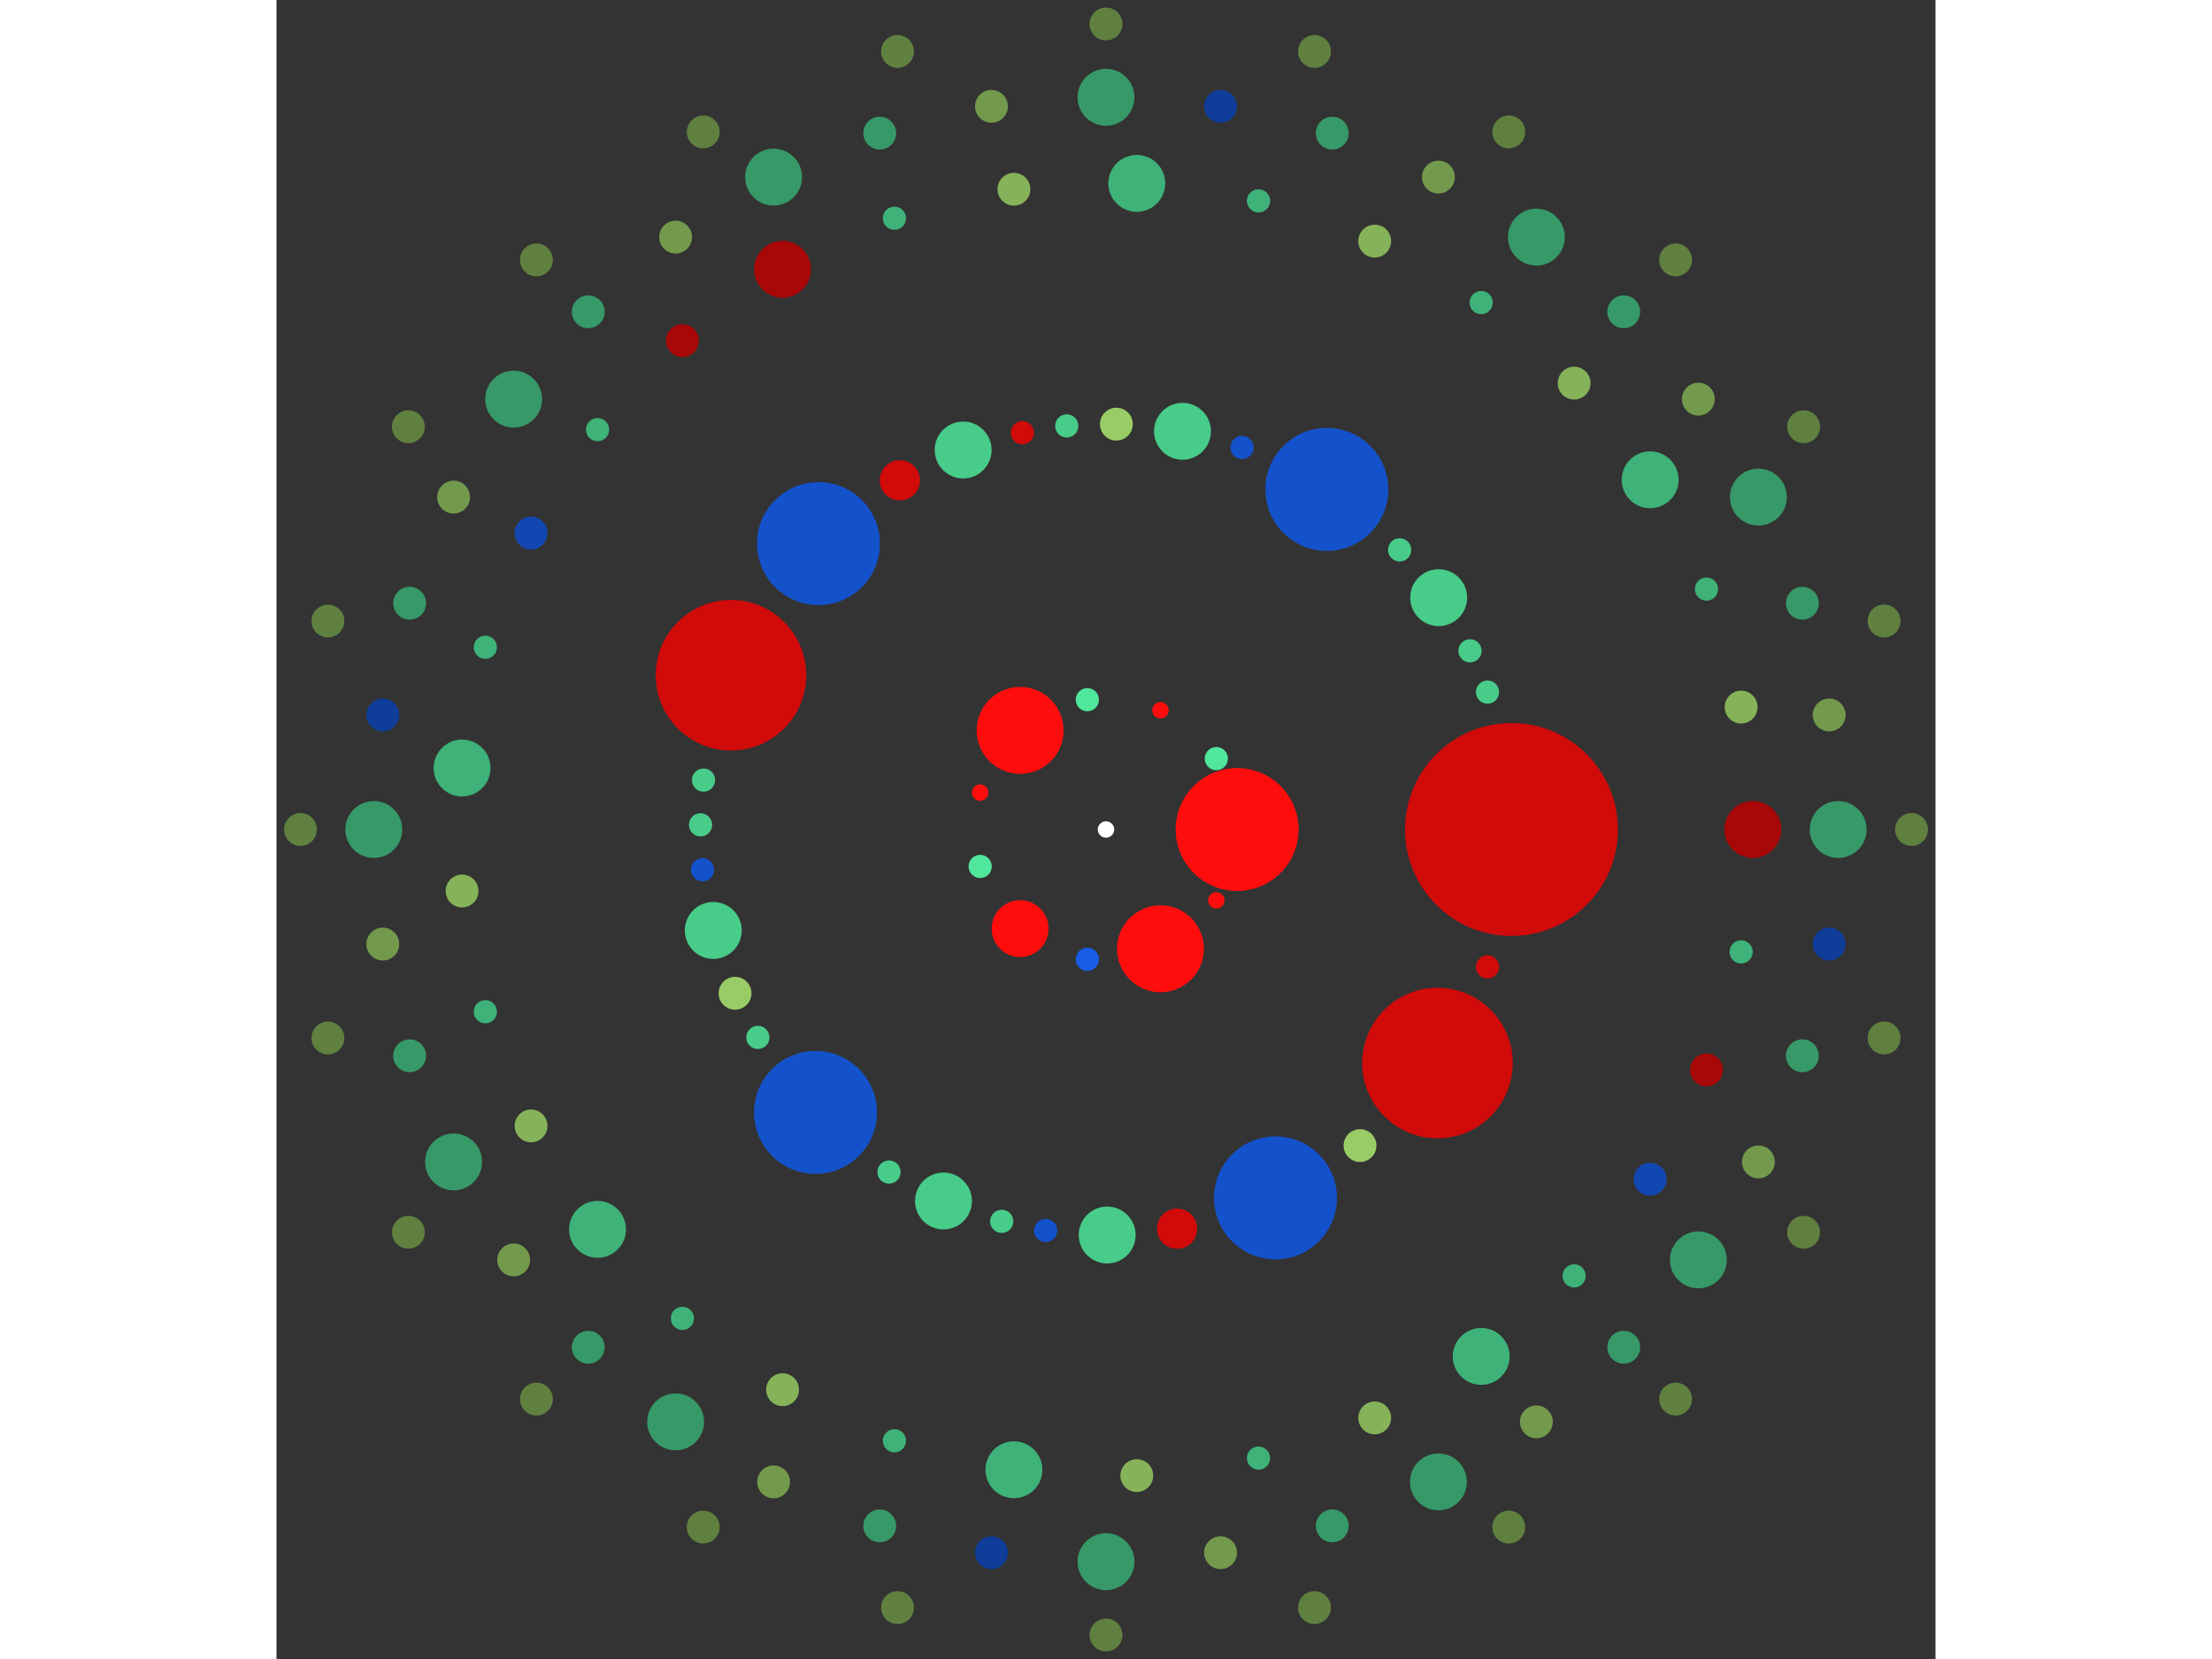 <svg xmlns="http://www.w3.org/2000/svg" viewBox="-101 -101 202 202" width="200" height="150">
<rect x="-101" y="-101" width="202" height="202" fill="#333333" stroke="none"/>
<circle cx="0" cy="0" r="1" fill="rgb(255,255,255)" />
<circle cx="15.967" cy="0" r="7.483" fill="rgb(255,13,13)" />
<circle cx="13.432" cy="8.632" r="1" fill="rgb(255,13,13)" />
<circle cx="6.633" cy="14.524" r="5.292" fill="rgb(255,13,13)" />
<circle cx="-2.272" cy="15.804" r="1.414" fill="rgb(23,92,230)" />
<circle cx="-10.456" cy="12.067" r="3.464" fill="rgb(255,13,13)" />
<circle cx="-15.32" cy="4.498" r="1.414" fill="rgb(80,230,155)" />
<circle cx="-15.32" cy="-4.498" r="1" fill="rgb(255,13,13)" />
<circle cx="-10.456" cy="-12.067" r="5.292" fill="rgb(255,13,13)" />
<circle cx="-2.272" cy="-15.804" r="1.414" fill="rgb(80,230,155)" />
<circle cx="6.633" cy="-14.524" r="1" fill="rgb(255,13,13)" />
<circle cx="13.432" cy="-8.632" r="1.414" fill="rgb(80,230,155)" />
<circle cx="49.373" cy="0" r="12.961" fill="rgb(209,10,10)" />
<circle cx="46.453" cy="16.728" r="1.414" fill="rgb(209,10,10)" />
<circle cx="40.362" cy="28.436" r="9.165" fill="rgb(209,10,10)" />
<circle cx="30.929" cy="38.485" r="2" fill="rgb(153,204,102)" />
<circle cx="20.634" cy="44.854" r="7.483" fill="rgb(20,82,204)" />
<circle cx="8.655" cy="48.608" r="2.449" fill="rgb(209,10,10)" />
<circle cx="0.144" cy="49.373" r="3.464" fill="rgb(71,204,138)" />
<circle cx="-7.347" cy="48.823" r="1.414" fill="rgb(20,82,204)" />
<circle cx="-12.698" cy="47.712" r="1.414" fill="rgb(71,204,138)" />
<circle cx="-19.788" cy="45.234" r="3.464" fill="rgb(71,204,138)" />
<circle cx="-26.421" cy="41.709" r="1.414" fill="rgb(71,204,138)" />
<circle cx="-35.368" cy="34.449" r="7.483" fill="rgb(20,82,204)" />
<circle cx="-42.39" cy="25.314" r="1.414" fill="rgb(71,204,138)" />
<circle cx="-45.167" cy="19.94" r="2" fill="rgb(153,204,102)" />
<circle cx="-47.819" cy="12.29" r="3.464" fill="rgb(71,204,138)" />
<circle cx="-49.13" cy="4.894" r="1.414" fill="rgb(20,82,204)" />
<circle cx="-49.37" cy="-0.565" r="1.414" fill="rgb(71,204,138)" />
<circle cx="-49.005" cy="-6.017" r="1.414" fill="rgb(71,204,138)" />
<circle cx="-45.66" cy="-18.785" r="9.165" fill="rgb(209,10,10)" />
<circle cx="-35.011" cy="-34.812" r="7.483" fill="rgb(20,82,204)" />
<circle cx="-25.099" cy="-42.517" r="2.449" fill="rgb(209,10,10)" />
<circle cx="-17.393" cy="-46.208" r="3.464" fill="rgb(71,204,138)" />
<circle cx="-10.182" cy="-48.312" r="1.414" fill="rgb(209,10,10)" />
<circle cx="-4.781" cy="-49.141" r="1.414" fill="rgb(71,204,138)" />
<circle cx="1.265" cy="-49.357" r="2" fill="rgb(153,204,102)" />
<circle cx="9.314" cy="-48.486" r="3.464" fill="rgb(71,204,138)" />
<circle cx="16.561" cy="-46.512" r="1.414" fill="rgb(20,82,204)" />
<circle cx="26.891" cy="-41.408" r="7.483" fill="rgb(20,82,204)" />
<circle cx="35.755" cy="-34.048" r="1.414" fill="rgb(71,204,138)" />
<circle cx="40.506" cy="-28.23" r="3.464" fill="rgb(71,204,138)" />
<circle cx="44.32" cy="-21.758" r="1.414" fill="rgb(71,204,138)" />
<circle cx="46.453" cy="-16.728" r="1.414" fill="rgb(71,204,138)" />
<circle cx="78.76" cy="0" r="3.464" fill="rgb(168,8,8)" />
<circle cx="77.337" cy="14.905" r="1.414" fill="rgb(62,178,120)" />
<circle cx="73.118" cy="29.272" r="2" fill="rgb(168,8,8)" />
<circle cx="66.257" cy="42.581" r="2" fill="rgb(18,71,178)" />
<circle cx="57.001" cy="54.351" r="1.414" fill="rgb(62,178,120)" />
<circle cx="45.685" cy="64.156" r="3.464" fill="rgb(62,178,120)" />
<circle cx="32.718" cy="71.643" r="2" fill="rgb(134,178,89)" />
<circle cx="18.568" cy="76.54" r="1.414" fill="rgb(62,178,120)" />
<circle cx="3.748" cy="78.671" r="2" fill="rgb(134,178,89)" />
<circle cx="-11.209" cy="77.958" r="3.464" fill="rgb(62,178,120)" />
<circle cx="-25.76" cy="74.428" r="1.414" fill="rgb(62,178,120)" />
<circle cx="-39.38" cy="68.208" r="2" fill="rgb(134,178,89)" />
<circle cx="-51.577" cy="59.523" r="1.414" fill="rgb(62,178,120)" />
<circle cx="-61.91" cy="48.686" r="3.464" fill="rgb(62,178,120)" />
<circle cx="-70.005" cy="36.09" r="2" fill="rgb(134,178,89)" />
<circle cx="-75.57" cy="22.189" r="1.414" fill="rgb(62,178,120)" />
<circle cx="-78.403" cy="7.487" r="2" fill="rgb(134,178,89)" />
<circle cx="-78.403" cy="-7.487" r="3.464" fill="rgb(62,178,120)" />
<circle cx="-75.57" cy="-22.189" r="1.414" fill="rgb(62,178,120)" />
<circle cx="-70.005" cy="-36.09" r="2" fill="rgb(18,71,178)" />
<circle cx="-61.91" cy="-48.686" r="1.414" fill="rgb(62,178,120)" />
<circle cx="-51.577" cy="-59.523" r="2" fill="rgb(168,8,8)" />
<circle cx="-39.38" cy="-68.208" r="3.464" fill="rgb(168,8,8)" />
<circle cx="-25.76" cy="-74.428" r="1.414" fill="rgb(62,178,120)" />
<circle cx="-11.209" cy="-77.958" r="2" fill="rgb(134,178,89)" />
<circle cx="3.748" cy="-78.671" r="3.464" fill="rgb(62,178,120)" />
<circle cx="18.568" cy="-76.54" r="1.414" fill="rgb(62,178,120)" />
<circle cx="32.718" cy="-71.643" r="2" fill="rgb(134,178,89)" />
<circle cx="45.685" cy="-64.156" r="1.414" fill="rgb(62,178,120)" />
<circle cx="57.001" cy="-54.351" r="2" fill="rgb(134,178,89)" />
<circle cx="66.257" cy="-42.581" r="3.464" fill="rgb(62,178,120)" />
<circle cx="73.118" cy="-29.272" r="1.414" fill="rgb(62,178,120)" />
<circle cx="77.337" cy="-14.905" r="2" fill="rgb(134,178,89)" />
<circle cx="89.152" cy="0" r="3.464" fill="rgb(54,153,103)" />
<circle cx="88.055" cy="13.946" r="2" fill="rgb(15,61,153)" />
<circle cx="84.789" cy="27.55" r="2" fill="rgb(54,153,103)" />
<circle cx="79.435" cy="40.474" r="2" fill="rgb(115,153,76)" />
<circle cx="72.126" cy="52.402" r="3.464" fill="rgb(54,153,103)" />
<circle cx="63.04" cy="63.04" r="2" fill="rgb(54,153,103)" />
<circle cx="52.402" cy="72.126" r="2" fill="rgb(115,153,76)" />
<circle cx="40.474" cy="79.435" r="3.464" fill="rgb(54,153,103)" />
<circle cx="27.55" cy="84.789" r="2" fill="rgb(54,153,103)" />
<circle cx="13.946" cy="88.055" r="2" fill="rgb(115,153,76)" />
<circle cx="5.45900249456659e-15" cy="89.152" r="3.464" fill="rgb(54,153,103)" />
<circle cx="-13.946" cy="88.055" r="2" fill="rgb(15,61,153)" />
<circle cx="-27.55" cy="84.789" r="2" fill="rgb(54,153,103)" />
<circle cx="-40.474" cy="79.435" r="2" fill="rgb(115,153,76)" />
<circle cx="-52.402" cy="72.126" r="3.464" fill="rgb(54,153,103)" />
<circle cx="-63.04" cy="63.04" r="2" fill="rgb(54,153,103)" />
<circle cx="-72.126" cy="52.402" r="2" fill="rgb(115,153,76)" />
<circle cx="-79.435" cy="40.474" r="3.464" fill="rgb(54,153,103)" />
<circle cx="-84.789" cy="27.55" r="2" fill="rgb(54,153,103)" />
<circle cx="-88.055" cy="13.946" r="2" fill="rgb(115,153,76)" />
<circle cx="-89.152" cy="1.09180049891332e-14" r="3.464" fill="rgb(54,153,103)" />
<circle cx="-88.055" cy="-13.946" r="2" fill="rgb(15,61,153)" />
<circle cx="-84.789" cy="-27.55" r="2" fill="rgb(54,153,103)" />
<circle cx="-79.435" cy="-40.474" r="2" fill="rgb(115,153,76)" />
<circle cx="-72.126" cy="-52.402" r="3.464" fill="rgb(54,153,103)" />
<circle cx="-63.04" cy="-63.04" r="2" fill="rgb(54,153,103)" />
<circle cx="-52.402" cy="-72.126" r="2" fill="rgb(115,153,76)" />
<circle cx="-40.474" cy="-79.435" r="3.464" fill="rgb(54,153,103)" />
<circle cx="-27.55" cy="-84.789" r="2" fill="rgb(54,153,103)" />
<circle cx="-13.946" cy="-88.055" r="2" fill="rgb(115,153,76)" />
<circle cx="-1.63770074836998e-14" cy="-89.152" r="3.464" fill="rgb(54,153,103)" />
<circle cx="13.946" cy="-88.055" r="2" fill="rgb(15,61,153)" />
<circle cx="27.55" cy="-84.789" r="2" fill="rgb(54,153,103)" />
<circle cx="40.474" cy="-79.435" r="2" fill="rgb(115,153,76)" />
<circle cx="52.402" cy="-72.126" r="3.464" fill="rgb(54,153,103)" />
<circle cx="63.04" cy="-63.04" r="2" fill="rgb(54,153,103)" />
<circle cx="72.126" cy="-52.402" r="2" fill="rgb(115,153,76)" />
<circle cx="79.435" cy="-40.474" r="3.464" fill="rgb(54,153,103)" />
<circle cx="84.789" cy="-27.55" r="2" fill="rgb(54,153,103)" />
<circle cx="88.055" cy="-13.946" r="2" fill="rgb(115,153,76)" />
<circle cx="98.08" cy="0" r="2" fill="rgb(96,128,64)" />
<circle cx="94.738" cy="25.385" r="2" fill="rgb(96,128,64)" />
<circle cx="84.94" cy="49.04" r="2" fill="rgb(96,128,64)" />
<circle cx="69.353" cy="69.353" r="2" fill="rgb(96,128,64)" />
<circle cx="49.04" cy="84.94" r="2" fill="rgb(96,128,64)" />
<circle cx="25.385" cy="94.738" r="2" fill="rgb(96,128,64)" />
<circle cx="2.77839386133296e-14" cy="98.08" r="2" fill="rgb(96,128,64)" />
<circle cx="-25.385" cy="94.738" r="2" fill="rgb(96,128,64)" />
<circle cx="-49.04" cy="84.94" r="2" fill="rgb(96,128,64)" />
<circle cx="-69.353" cy="69.353" r="2" fill="rgb(96,128,64)" />
<circle cx="-84.94" cy="49.04" r="2" fill="rgb(96,128,64)" />
<circle cx="-94.738" cy="25.385" r="2" fill="rgb(96,128,64)" />
<circle cx="-98.08" cy="-3.15450881467740e-14" r="2" fill="rgb(96,128,64)" />
<circle cx="-94.738" cy="-25.385" r="2" fill="rgb(96,128,64)" />
<circle cx="-84.94" cy="-49.04" r="2" fill="rgb(96,128,64)" />
<circle cx="-69.353" cy="-69.353" r="2" fill="rgb(96,128,64)" />
<circle cx="-49.04" cy="-84.94" r="2" fill="rgb(96,128,64)" />
<circle cx="-25.385" cy="-94.738" r="2" fill="rgb(96,128,64)" />
<circle cx="-1.80170918099139e-14" cy="-98.08" r="2" fill="rgb(96,128,64)" />
<circle cx="25.385" cy="-94.738" r="2" fill="rgb(96,128,64)" />
<circle cx="49.04" cy="-84.94" r="2" fill="rgb(96,128,64)" />
<circle cx="69.353" cy="-69.353" r="2" fill="rgb(96,128,64)" />
<circle cx="84.94" cy="-49.04" r="2" fill="rgb(96,128,64)" />
<circle cx="94.738" cy="-25.385" r="2" fill="rgb(96,128,64)" /></svg>